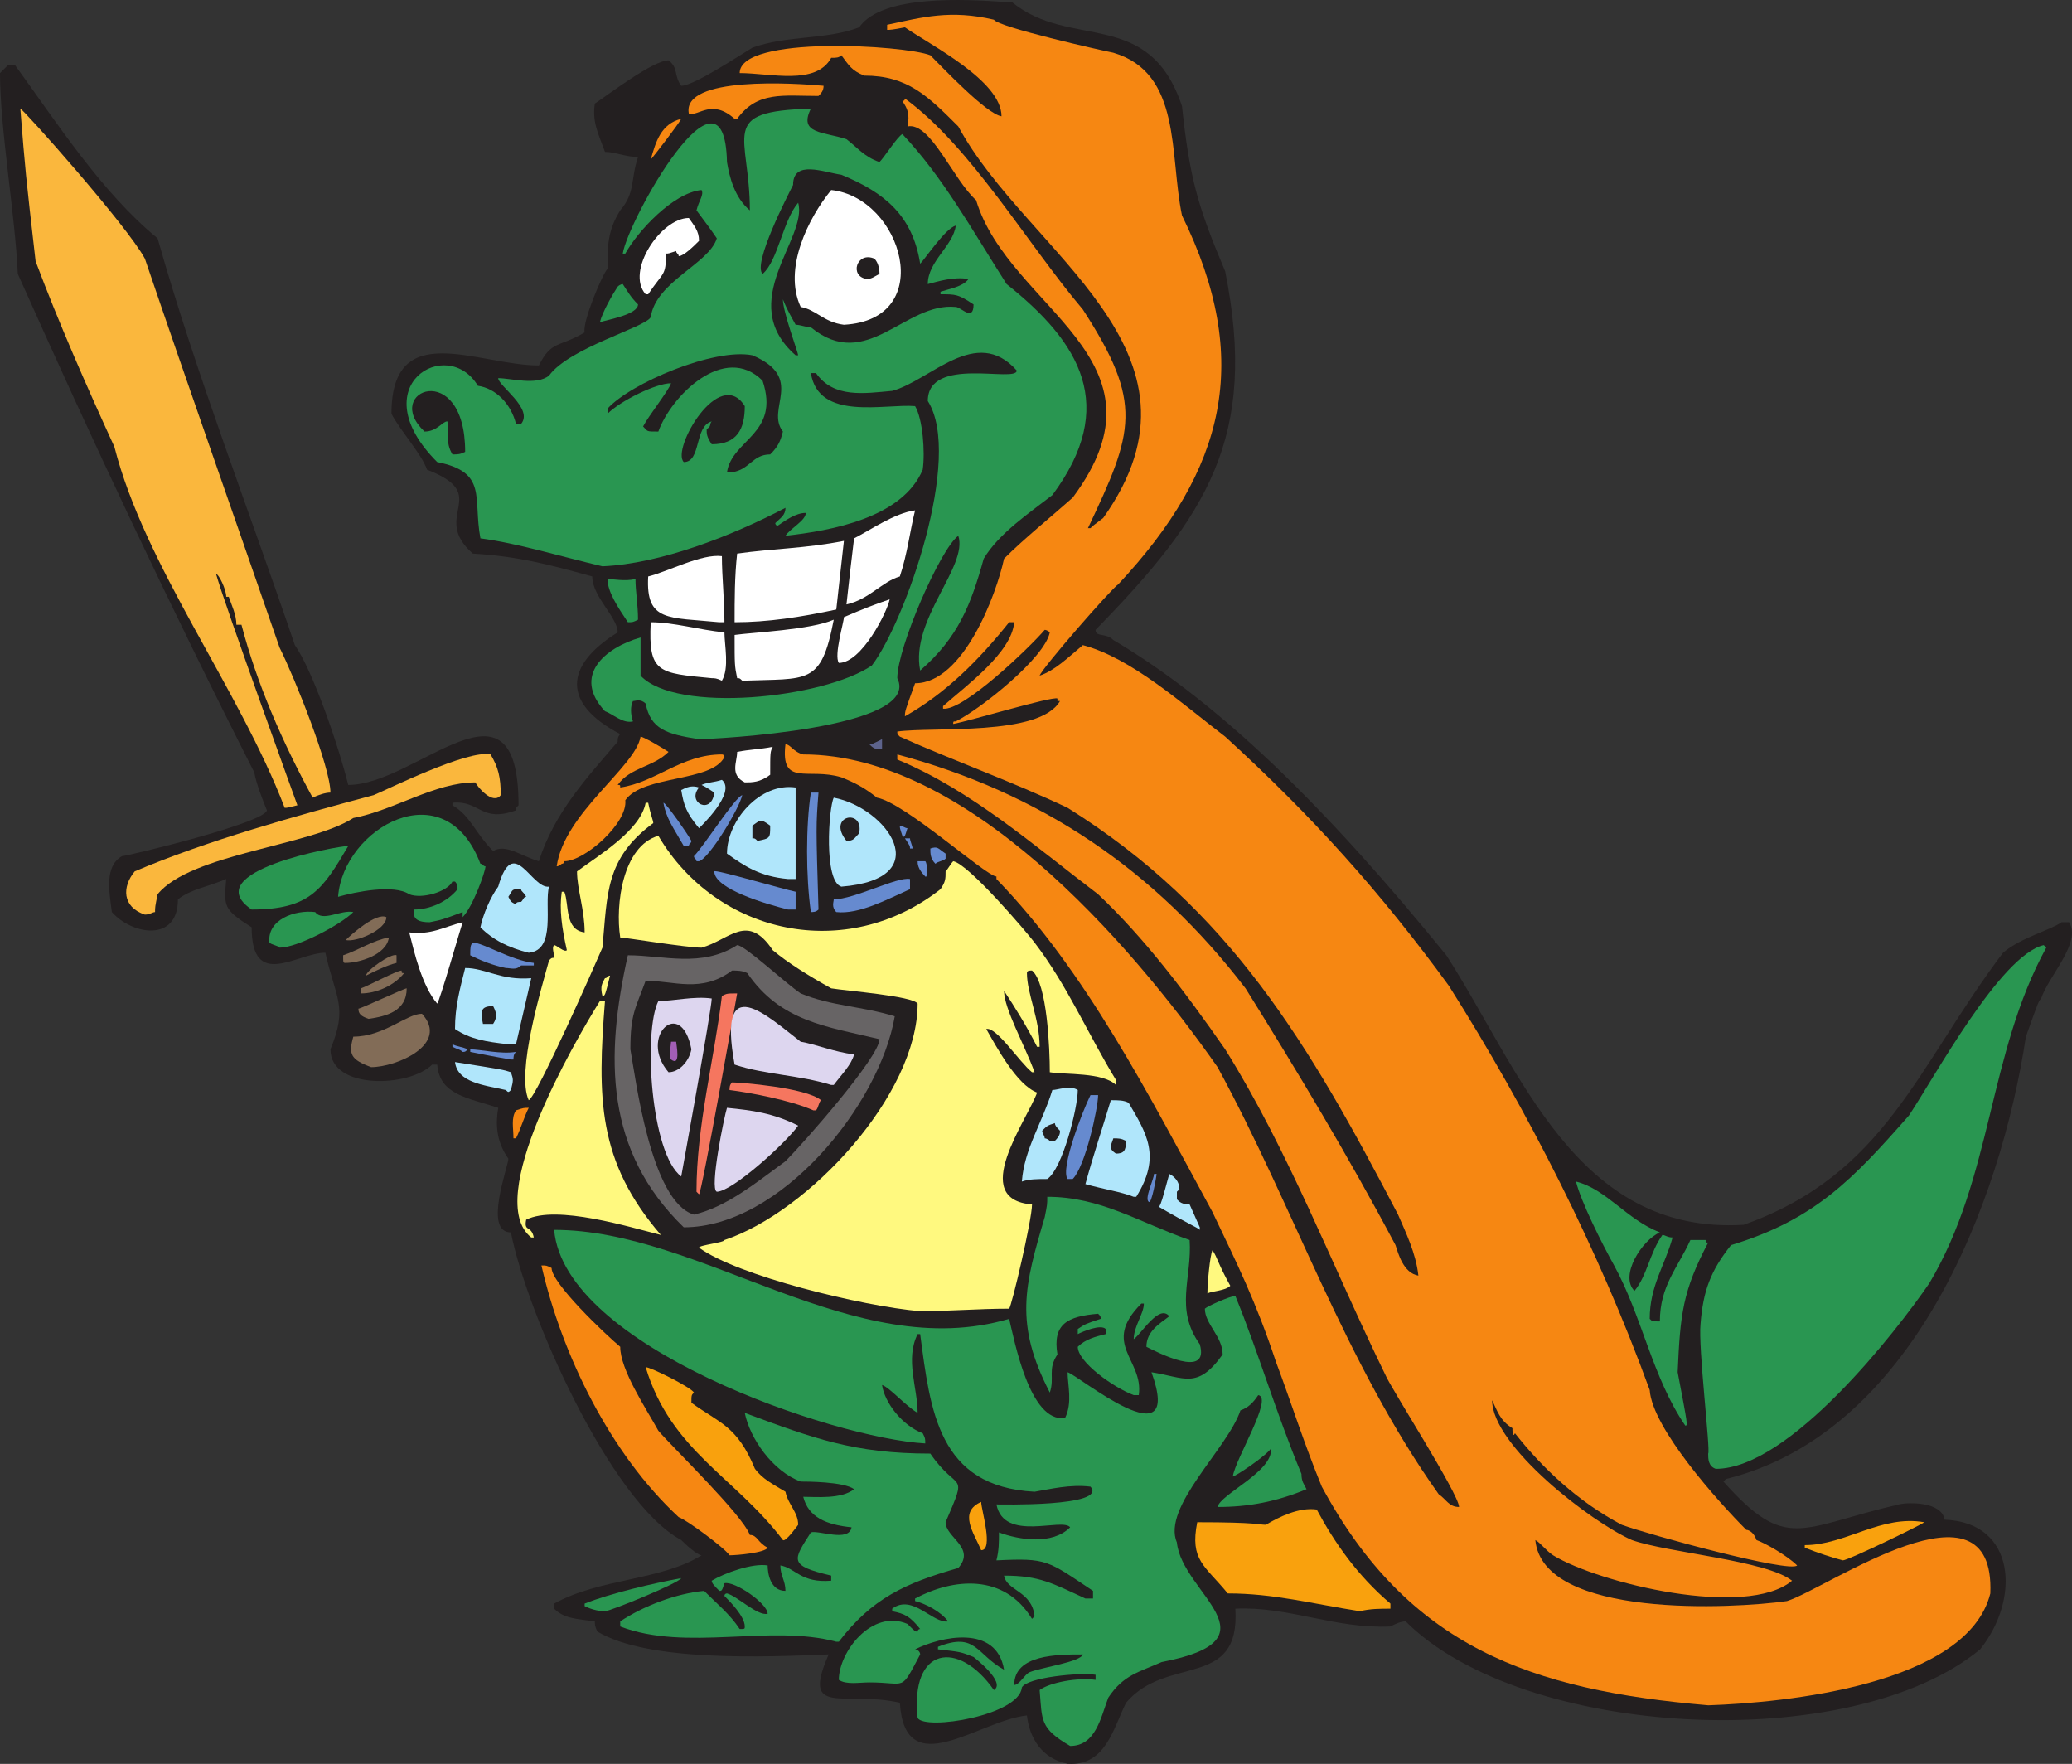 <svg xmlns="http://www.w3.org/2000/svg" width="611.349" height="520.343"><rect width="100%" height="100%" fill="#333333" stroke="none"/><path fill="#231f20" fill-rule="evenodd" d="M315 520.307c-7.5-1.5-11.25-7.5-12-14.25-14.25 1.5-36 20.25-37.5-3.75-16.5-3.75-29.25 4.5-21-14.25-18.75.75-53.25 2.25-68.25-6.75-.75-1.5-.75-2.25-.75-3-5.25-.75-9-.75-12-3.75v-1.5c13.5-7.5 31.5-6.75 43.5-14.25-.75 0-3-1.5-6-4.5-21-11.25-45.75-67.5-50.25-90.75-8.25 0-.75-19.5-.75-21.75-3.75-5.25-3.75-10.5-3-15-9-3-17.25-3.75-18-12.75h-1.5c-6.75 6.75-30 7.5-30-4.5 5.25-12.75 1.5-15-1.5-28.5-8.25 0-21.75 11.25-21.75-7.5-8.25-5.25-8.25-6-7.5-14.25-5.25 2.25-10.5 3-14.25 6 0 12.75-13.5 10.5-19.5 3.75-.75-6-2.25-13.5 3-16.5 1.5 0 42-9.75 42.75-13.5-1.5-3.75-3-7.5-3.75-11.25-24.75-48.75-48-98.25-69.75-147C4.5 63.557 0 38.057 0 21.557l2.25-2.25H4.5c12 16.5 25.5 37.5 42 51 11.25 39.75 27 80.25 40.5 120 5.25 7.5 12.75 29.25 15.75 41.25 20.25 0 50.25-36 50.25 6-.75.75-.75.75-.75 1.5-10.5 3.75-10.5-3-18.75-2.25v.75c5.25 3 6.75 8.25 12 13.5 3.75-2.25 8.25 1.5 13.5 3 4.5-14.25 14.25-24.75 23.25-35.25 0-.75 0-1.5.75-2.25-17.25-9-16.5-20.25-.75-30 0-4.5-7.5-10.5-7.5-16.5-13.5-3.75-22.5-6-35.25-6.75-12.75-11.25 6-17.25-13.5-24.75-1.5-4.5-8.25-12-10.5-16.5 0-28.5 25.5-14.25 43.5-14.25 3.75-7.5 6-5.25 13.5-9.75-.75-3 5.25-17.25 6.75-18.75 0-6.75 0-11.25 3.75-17.25 4.5-5.25 3-9 5.25-15.75-3.75 0-6.75-1.5-9.75-1.5-2.25-6-3.75-9-3-14.25 4.5-3 17.25-12.75 21.75-12.75 3 2.25 1.5 4.5 3.75 7.5 3.75 0 17.25-9 21-11.25 10.5-3.75 21.75-2.25 31.5-6 6.75-9.75 31.5-8.25 42.75-7.5h2.25c17.25 14.25 40.5 1.5 50.25 30.75 2.25 21 4.5 29.25 12.75 48.75 9.75 48.75-5.25 72-38.25 105.75 0 2.25 3 .75 5.25 3 16.5 9.75 32.25 22.5 47.25 36.75 18 17.25 34.5 36 51 56.25 21.75 33.75 38.25 82.5 87.75 79.5 42-15 51-46.5 76.5-80.25 5.25-4.5 14.25-6.75 17.25-9h2.25c3.75 6-6 15.75-8.25 22.5-.75.75-.75.75-4.5 11.25-7.5 49.5-33.75 117-88.5 130.5l-.75.75c18.75 21 22.5 13.5 51.75 6.75 3-.75 12.75-.75 13.5 4.5 21 .75 22.5 23.25 10.5 38.25-38.25 31.5-135 26.25-169.5-8.25-1.5 0-3 .75-4.5 1.5-16.5.75-30-6-45.75-5.25 1.5 24-20.25 13.5-32.25 27.75-3.75 7.5-6 18.75-17.25 18"/><path fill="#299651" fill-rule="evenodd" d="M315.75 515.057c-9-5.25-8.25-7.5-9-16.5 3-2.25 11.25-3.75 16.5-3v-1.5c-4.5-.75-20.25.75-21.75 3.75-.75 8.25-28.5 12.75-30.75 9-2.25-21 12-23.25 22.5-8.25 3.75-2.25-6-9.75-6-9.75-3.75-1.5-3.75-1.5-10.5-2.25v-.75c11.25-4.5 11.25 2.25 19.5 6.75-2.25-13.5-18.75-9.75-26.25-6 .75 0 1.5.75 1.5 1.5-6 11.25-3.75 8.25-15 8.25-3 0-6.75.75-9-.75 0-8.25 9.75-21 20.25-16.5 2.25 2.25 2.25 2.25 3 2.25 0 0 0-.75.75-.75-3-3.75-4.5-4.5-8.25-5.25v-.75c6-4.5 12 4.5 16.5 3.75-2.25-3-6.75-5.25-9.75-6v-.75c11.25-6 26.25-7.5 34.5 6l.75-.75c-.75-7.5-8.25-7.5-9-12 10.5 0 14.25 2.25 24 6.75h2.25v-2.25c-13.5-9-13.5-9.75-28.5-9 .75-3 .75-5.25.75-8.25 6 2.25 15.75 3.75 21-1.5-2.25-3-19.5 4.5-21.75-6.75.75 0 33 .75 27.75-5.25-6-.75-12 .75-16.5 1.5-28.5-1.5-30.75-24-33.75-46.5h-.75c-3.75 7.5 0 15.75 0 23.25-3.75-2.25-8.25-7.5-10.5-8.25.75 5.25 6 12 12 14.25.75 1.5.75 1.5.75 3-27-1.5-106.5-28.5-109.5-63 43.5 0 88.5 39.75 134.25 26.25 1.5 6 6 30.75 16.5 29.25 2.25-4.5.75-9.75.75-13.5 3 .75 34.5 27 24.75 0 9.75 1.5 13.5 5.25 21-5.25 0-5.25-5.25-9-5.25-13.5.75-.75 7.5-3.75 9-3.75 6.75 16.5 12 34.5 19.5 52.5 0 2.25.75 3 1.5 4.5-9 3.75-17.25 5.25-26.25 5.25.75-3.75 16.5-10.5 15.75-17.25-1.5 2.25-10.5 8.25-11.25 8.25.75-5.25 12-23.25 7.5-24-1.5 2.25-3 3.75-5.25 4.5-3.75 11.25-23.25 28.5-18.75 39 1.5 15 30.75 28.5-4.5 35.25-6.75 3-11.25 3.75-15.75 10.5-2.25 6-3.75 14.25-11.25 14.25"/><path fill="#f68712" fill-rule="evenodd" d="M504 503.057c-52.5-4.5-88.5-17.25-114-64.5-5.25-12.75-9-24.75-13.5-36.75-6-18-11.25-28.5-18.75-44.25-18.75-34.5-37.5-71.25-63.75-98.25v-.75c-3 0-27-21.75-35.25-23.25-3.75-3-6.75-4.5-10.5-6-9.75-3-18 3-16.5-9.75 1.5 0 2.25 2.25 5.25 3 48 0 96 54.75 122.25 92.25 22.5 41.25 37.5 87 65.25 126 2.25 1.5 3 3.75 6 3.75 0-3.75-20.25-35.25-21.75-39-15.75-32.25-28.5-66-47.25-96-12-17.25-24-33-37.5-45.75-18.75-14.25-37.5-30.75-59.25-39.75v-1.5c42 11.25 75.75 33.75 102.75 69 15 24 30.75 50.25 44.25 75.75.75 2.25 2.25 8.25 6.75 9-.75-6.75-3.75-12.75-6-18-26.25-50.25-49.5-90-97.5-120-15.75-7.5-34.5-14.25-49.5-21-.75-.75-.75-.75-.75-1.5 10.5-1.5 42 1.5 48-9H312v-.75c-1.5-.75-26.25 6.75-30.75 7.5 0-.75 0-.75.75-.75 7.5-3.75 26.25-18.75 27.75-26.25-.75-.75-1.5-.75-1.5-.75-4.5 5.25-24 24-30 23.25v-.75c6.75-6 20.25-15.75 21-24.75h-1.5c-9 11.25-18.75 21-30.75 27.75 0-1.5 0-1.5 3-9.75 14.25 0 24-26.25 26.25-36.75 6-6 13.5-12 20.25-18 30.75-41.25-18.75-55.5-28.5-87.75-6.75-6-13.5-23.25-20.25-21.75.75-3.75 0-5.25-1.5-7.5 0 0 .75 0 .75-.75 19.5 14.25 36 42.75 52.5 62.25 18 27.75 15 36 1.5 64.5h.75c.75-.75.75-.75 3.75-3 35.25-49.5-22.5-78-42.75-115.5-9-9-15-15-27.75-15-3.75-1.5-4.5-3-6.75-6-.75.75-1.5.75-3 .75-4.5 8.25-18 4.5-27 4.5 0-11.25 48.75-8.25 56.25-5.25 3.75 3.75 16.5 17.25 21 18 0-10.5-21-21-28.5-26.25-3.75.75-4.5.75-5.25.75v-1.5c10.5-2.25 18.75-4.5 31.5-1.5 1.5 2.25 31.5 9 35.25 9.75 20.25 6 16.5 30 20.25 48 21 42.75 12.75 75-18.75 108.75-2.25 1.5-22.5 24.75-23.25 27 4.5-1.5 8.25-5.25 12.75-9 14.25 3.75 29.25 17.25 42 27 25.5 23.25 45.75 45.75 66 73.5 23.25 36.75 44.25 78 59.25 119.25.75 11.25 20.25 33 28.5 41.25.75 0 2.25.75 3 3 2.25.75 9 4.5 12 7.5-2.25 2.25-43.5-9-51.75-12-12.75-6.75-23.25-16.5-31.5-27-.75 1.5-.75-.75-.75-1.5-3.75-2.25-4.5-5.25-6-8.25 0 13.5 29.25 36 41.25 41.25 10.5 3.75 39.75 6 47.25 12-13.5 11.25-57 .75-70.5-7.5-2.25-1.5-3.75-3.75-5.25-4.5 2.25 23.25 58.5 20.25 74.25 18 12-3.75 61.5-39 60-2.25-6.75 27-60.75 32.25-83.25 33"/><path fill="#231f20" fill-rule="evenodd" d="M299.25 497.057c0-9 12.75-9 20.25-9-.75 2.25-12 3.75-15.75 5.25-1.5.75-3 3.75-4.5 3.75"/><path fill="#299651" fill-rule="evenodd" d="M246.75 484.307c-19.5-5.25-44.25 3-63.75-4.5v-1.5c6.75-4.5 16.5-8.25 24.75-9 3.75 3.75 7.5 6.75 10.5 11.25 1.5 0 1.5 0 1.5-.75 0-3-4.5-7.5-6-9 0-.75.75-.75.75-.75 3 .75 9 6.75 12 6 0-3-9.75-9.75-12.75-9-.75 2.25-.75 2.25-1.5 2.25-1.5-1.5-2.25-2.25-2.25-3 3.75-2.25 12-5.25 16.5-4.5 0 2.25.75 7.5 5.25 7.5 0-3-1.5-4.5-1.5-7.5 4.5.75 6 5.25 15 4.5v-1.5c-12.75-3-11.25-4.5-6-12.75 2.25-.75 11.25 3 12-1.5-7.5-.75-12.75-3-14.25-9 3.75 0 11.25.75 15-2.25-3-2.25-14.25-2.25-15.75-2.25-8.25-3-15-12.75-16.5-20.25 20.25 7.5 32.25 12 54.75 12 8.25 12 11.25 4.5 4.5 20.25 0 4.5 9 7.5 3.75 13.5-15.75 4.5-25.5 9-35.25 21.75h-.75"/><path fill="#299651" fill-rule="evenodd" d="M178.5 475.307c-2.25 0-4.5-.75-6-1.5v-.75c7.5-3 20.25-6 28.5-7.5-.75 1.5-21 9.75-22.5 9.75"/><path fill="#f9a10d" fill-rule="evenodd" d="M401.25 475.307c-14.25-2.25-25.5-5.25-39-5.25-6.75-8.25-11.25-9.75-9-21 18 0 18 .75 20.25.75 3.75-2.25 9.75-5.25 15-4.5 5.25 9.75 12 19.5 21.75 27.75v1.5c-3 0-6 0-9 .75m142.5-15c-3-.75-7.5-2.25-11.25-3.75v-.75c12 0 22.5-9 35.25-6.75-.75.75-22.5 11.25-24 11.25"/><path fill="#f68712" fill-rule="evenodd" d="M215.25 458.807c-1.5-2.25-12.75-10.5-15-11.25-20.25-18.75-34.5-48-40.5-74.25 1.5 0 1.5 0 3 .75 0 4.5 15.75 19.5 20.25 23.25 0 6.75 7.5 18 11.25 24.75 4.5 5.25 24.75 24.75 27 30.75 2.25 0 2.25 2.25 5.25 3.75-.75 1.5-9 2.25-11.25 2.25"/><path fill="#f9a10d" fill-rule="evenodd" d="M289.5 457.307c-2.25-5.25-6.75-11.25 0-14.25 0 2.25 3.75 14.25 0 14.25m-58.5-3c-14.25-18.75-33-26.25-40.5-51 1.5 0 13.5 6 14.25 7.5-.75.75-.75.75-.75 3 8.25 6 13.5 6.75 18.75 19.5 2.25 3 5.25 4.5 9 6.75.75 3.75 3.75 6 3.75 9.75 0 0-3.75 5.25-4.5 4.5"/><path fill="#299651" fill-rule="evenodd" d="M506.25 433.307c-2.25-.75-2.25-3-2.25-4.5.75-.75-3-31.5-2.25-38.25.75-9.75 3-15.75 9-23.25 24.75-7.5 36-19.5 52.5-38.25 7.5-11.25 27-47.25 39.75-50.25l.75.75c-17.25 31.5-15.75 67.5-34.5 99-9.75 14.25-41.25 54.75-63 54.75m-9-12.75c-9.75-14.25-12.75-32.25-21-47.25-3.75-6.75-9.75-18.75-11.25-24.75 9 2.25 15 11.25 24.75 15-5.25 2.25-12 12.75-7.5 17.25 3.75-4.5 4.5-11.25 8.25-16.5.75 0 1.5.75 3 .75-2.25 8.25-6.75 14.25-6.75 24 .75.75.75.75 2.25.75h.75c0-10.5 5.25-15.75 9-24h4.5c0 .75 0 .75.75.75-7.5 14.25-8.25 21-9 38.25 3 15.75 3 15.75 2.25 15.75m-162.75-9c-6-2.25-16.5-9.75-16.5-14.25 2.25-2.25 5.25-3 8.25-3.75v-1.5c-1.5-1.5-6.75.75-8.25 1.5v-1.5c2.25-1.5 2.25-1.5 6.75-3 0-.75 0-.75-.75-1.5-9 .75-13.5 3-12 12-3 4.5-.75 6.75-2.25 11.25-10.5-20.25-7.5-31.5-1.5-51.75.75-3.75.75-3.75.75-6 15.75 0 27 7.5 42 12.75.75 11.25-4.5 20.25 3 30.75 3 10.5-12.75 2.25-15.75.75 0-4.5 3.75-6.75 6.75-9-3-3.75-8.25 5.25-10.5 6.75 0-3.75 3-7.5 3-10.5h-.75c-12 12 .75 16.5-.75 27h-1.5"/><path fill="#fff97f" fill-rule="evenodd" d="M271.5 386.807c-17.25-1.5-54-10.5-65.25-18.75 0-.75 7.5-1.5 7.5-2.25 24.75-8.25 57-42.75 57-69.75-1.5-2.25-21-3.75-25.5-4.5-6.75-3.75-12.75-7.5-17.25-11.25-7.5-11.25-12.75-3-21-.75-4.5 0-22.5-3-24-3-1.5-9.75.75-27 11.25-30 17.25 29.25 55.5 37.5 83.25 15.75 1.5-2.25 1.5-3 1.5-5.25.75-.75 1.5-2.25 2.25-3 4.5.75 21.75 21 24 24 9.75 12.75 15.75 27 24 40.5v1.5c-3.75-3.75-15-3-19.5-3.75 0-6.75-.75-26.25-5.25-30-.75 0-1.5 0-1.5.75 0 6 3.75 13.5 3.75 21.75H306c-3-6-6.75-12-9.75-16.5 0 5.25 6 15.75 9 24h-.75c-3.75-3-10.5-13.5-13.5-12.75 3 5.25 9 16.5 15 18.75-3 8.25-20.25 31.5-1.5 33 0 4.5-6 30-6.75 30.75-9 0-18 .75-26.25.75m84.75-5.25c0-3 .75-11.25 1.5-12.75 1.5 2.25 1.5 3.75 5.25 10.5-1.5 1.5-5.25 1.5-6.75 2.25m-199.5-16.5c-14.25-11.25 12.75-57.75 20.25-69.75h1.5c-2.25 28.5-2.25 47.25 16.5 69-9-2.25-30.75-9-39.75-4.5-.75 3.75 1.5 1.5 2.25 5.25h-.75"/><path fill="#b0e6fb" fill-rule="evenodd" d="M354 362.807c-.75-.75-3-1.5-12-6.75.75-1.5.75-1.5 3-9.75 1.5.75 3 2.25 3 4.5l-.75.75v2.25c.75.75 1.5 1.5 3.75 1.5l3 6.75v.75"/><path fill="#676465" fill-rule="evenodd" d="M201.75 362.057c-23.25-22.5-23.25-50.25-16.5-80.25 10.5 0 21.75 3.75 32.25-3 2.25 0 14.25 11.25 18.75 14.25 9 3.75 18 3.75 27.75 6.75-4.5 26.25-33.75 62.25-62.25 62.25"/><path fill="#231f20" fill-rule="evenodd" d="M204.75 358.307c-12.75-3.75-17.25-40.5-18.75-48.75 0-10.5 1.5-12 4.5-20.25 8.25 0 16.5 3.75 25.5-3 1.5 0 3 0 4.5.75 9.75 14.25 23.25 15.75 39 19.5 0 5.25-22.5 30.75-27.75 36-8.25 6-17.25 13.5-27 15.75"/><path fill="#668acf" fill-rule="evenodd" d="M339 354.557c-1.5-.75 1.5-6.75 1.5-8.25h.75c0 .75-1.5 9-2.25 8.25"/><path fill="#b0e6fb" fill-rule="evenodd" d="M334.5 353.057c-3.75-1.5-9-2.25-14.25-3.75 2.25-8.25 5.25-17.25 7.5-24.75 2.25 0 3.75 0 5.25.75 5.25 9 9.75 15.75 2.25 27.75h-.75"/><path fill="#f5765f" fill-rule="evenodd" d="m206.25 352.307-.75-.75c0-19.5 5.25-39 7.5-57.75 1.5-.75 1.5-.75 4.5-.75 0 0-10.5 59.25-11.25 59.25"/><path fill="#ddd6ef" fill-rule="evenodd" d="M211.5 351.557c-2.25-.75 2.25-22.5 3-24.75 7.5.75 13.5 1.5 21 5.25-3.75 5.25-19.5 19.5-24 19.5"/><path fill="#b0e6fb" fill-rule="evenodd" d="M301.5 348.557c.75-9.75 6-17.25 9-27 1.5 0 5.25-1.5 7.5 0 0 5.25-4.5 23.25-9 26.25-3 0-5.25 0-7.5.75"/><path fill="#668acf" fill-rule="evenodd" d="M315 347.807c-2.25-3 4.5-20.25 6.75-24.75H324c0 3.75-3.75 21-7.5 24.75H315"/><path fill="#ddd6ef" fill-rule="evenodd" d="M201 347.057c-9-6.75-11.25-42.75-6.75-51.75 4.5 0 10.5-1.5 15.75-.75 0 3-9 52.5-9 52.5"/><path fill="#231f20" fill-rule="evenodd" d="M329.25 340.307c-2.25-1.5-1.5-2.25-.75-4.5 1.5 0 2.25 0 3.75.75 0 3-.75 3.75-3 3.75m-19.5-3.75c-.75-.75-1.5-.75-1.5-.75 0-.75-.75-1.5-.75-2.25 1.5-1.5 1.5-1.5 3.75-2.25 0 .75.75 1.5 1.5 2.25 0 .75 0 1.5-1.5 3h-1.5"/><path fill="#f68712" fill-rule="evenodd" d="M151.5 335.807c0-3-.75-6 .75-8.25 2.25-.75 2.25-.75 3.75-.75-1.5 3-2.25 6-3.75 9h-.75"/><path fill="#f5765f" fill-rule="evenodd" d="M240 327.557c-6.75-3-18.75-5.25-24.75-6 0-.75 0-1.5.75-2.25 2.25 0 21.75 1.5 26.25 5.25-.75.75-.75 2.25-1.5 3H240"/><path fill="#fff97f" fill-rule="evenodd" d="M156 324.557c-3.75-8.25 3.75-33 6-41.25.75-.75.75-.75 1.5-.75 0-1.5-.75-3 0-3.75.75 0 3 2.25 3.75 1.5-1.5-6.75-2.25-12-1.5-17.25h.75c1.5 3.75 0 11.25 6 12 0-6.75-2.25-12.75-2.25-18 6-4.5 18.75-12 20.25-20.25h.75c.75 3.75 1.5 5.25 1.5 6-14.25 10.5-13.5 21-15 36.75-2.25 5.25-19.5 44.25-21.75 45"/><path fill="#b0e6fb" fill-rule="evenodd" d="M149.25 321.557c-6.75-1.5-14.25-2.25-15-8.25 14.25 2.25 14.25 2.25 16.5 3 .75 2.25.75 2.25 0 5.25-.75.75-.75.75-1.5 0"/><path fill="#ddd6ef" fill-rule="evenodd" d="M245.25 320.057c-9.75-3-19.5-3-28.5-6-5.25-28.5 9.75-14.25 19.5-6.75 4.5.75 9.75 3 15.75 3.75-.75 3-3.75 6-6 9h-.75"/><path fill="#231f20" fill-rule="evenodd" d="M197.25 316.307c-9-10.5 3.75-22.5 6.75-6.75-.75 3.75-3.75 6.75-6.75 6.75"/><path fill="#826c57" fill-rule="evenodd" d="M109.5 314.807c-6-2.25-6.75-3.75-5.25-9 9 0 15.75-6.75 20.25-6.75 8.25 9-7.5 15.75-15 15.75"/><path fill="#668acf" fill-rule="evenodd" d="M150.75 312.557c-4.5-.75-8.25-1.5-12-2.25v-.75c3 0 9 1.5 13.5.75-.75.75-.75 1.5-.75 2.25h-.75"/><path fill="#a25eb6" fill-rule="evenodd" d="M198 312.557c-.75-.75 0-4.5 0-5.25h1.5c0 .75 1.5 7.5-1.5 5.25"/><path fill="#668acf" fill-rule="evenodd" d="M136.5 310.307c-.75-.75-1.5-.75-3-1.5v-.75c1.5.75 3 .75 4.5 1.5-.75.75-.75.75-1.5.75"/><path fill="#b0e6fb" fill-rule="evenodd" d="M150 308.057c-6.75-.75-11.25-1.5-15.75-4.5 0-6.75 1.5-12 3-18 6 0 10.5 3.75 19.5 3l-4.5 19.5H150"/><path fill="#231f20" fill-rule="evenodd" d="M143.25 302.057h-.75c-.75-3.75-.75-5.25 3-5.25.75 1.5 1.5 3 0 5.25h-2.25"/><path fill="#826c57" fill-rule="evenodd" d="M108.75 300.557c-2.25-.75-3-1.5-3-3 .75 0 13.5-6 14.25-6 0 6.75-6 8.25-11.25 9"/><path fill="#fff" fill-rule="evenodd" d="M129 296.057c-4.5-5.25-6.75-15-8.25-21 6.75.75 9.75-1.5 15.75-3-.75 2.25-6.75 23.25-7.5 24"/><path fill="#fff97f" fill-rule="evenodd" d="M177.75 293.807c-.75-3 0-3.75.75-5.25.75 0 .75-.75 1.5-.75-1.5 6-1.5 6-2.25 6"/><path fill="#826c57" fill-rule="evenodd" d="M106.5 293.057v-1.5c2.25-.75 10.5-5.25 12-5.25 0 .75 0 .75.75.75-3 3.75-8.25 6-12.75 6m1.5-5.25c0-1.5 7.5-6.75 9-6v2.25c-3 .75-6 2.25-9 3.75"/><path fill="#668acf" fill-rule="evenodd" d="M149.25 285.557c-3.75-.75-7.5-2.25-10.5-3.75 0-2.25 0-3 .75-3.75 3 0 11.25 5.25 18 6v.75h-3.75c-1.5 1.5-3 .75-4.5.75"/><path fill="#826c57" fill-rule="evenodd" d="M102 284.057c-.75 0-.75 0-.75-2.25 4.5-1.5 9-4.5 13.5-5.25-.75 5.25-9 7.5-12.75 7.5"/><path fill="#b0e6fb" fill-rule="evenodd" d="M156 281.057c-6-1.5-10.5-3.75-14.25-7.5.75-3.75 3-9 5.25-12 4.5-15.75 9.75.75 15 0-1.5 5.25 2.25 18.75-6 19.5"/><path fill="#299651" fill-rule="evenodd" d="M82.5 279.557c-.75-.75-2.25-.75-3-1.5-.75-6.75 7.5-9.75 13.5-9 2.25 3 7.5-.75 11.25 0-3.75 3.75-16.5 10.5-21.75 10.5"/><path fill="#826c57" fill-rule="evenodd" d="M102 277.307c1.5-1.5 9-8.25 12-6.75 0 3.75-9 7.5-12 6.75"/><path fill="#299651" fill-rule="evenodd" d="M126.75 272.057c-3 0-5.25-.75-4.5-3.75 4.5 0 9.75-2.25 12.75-6 0-.75 0-1.5-.75-2.25h-.75c-1.5 3-9 5.25-12.75 3.75-4.5-3-15.75-.75-21 .75 1.5-20.25 31.5-37.5 42-9.75.75 0 .75.75 1.5.75 0 1.5-3.75 12-6.75 15v-1.5c-6 2.25-6 2.25-9.75 3"/><path fill="#fab73d" fill-rule="evenodd" d="M42.75 269.807c-6.75-2.25-6.75-8.25-3-12.75 21-9 48-16.5 70.5-22.5 3.75-1.5 27.75-13.5 34.5-12 2.25 3.75 3 6.75 3 12-2.25 3-6.75-2.25-7.5-3.75-12 0-24 8.25-36 10.5-12.75 8.25-48 10.5-57.75 22.5-.75 3.75-.75 3.75-.75 5.25-.75 0-1.5.75-3 .75"/><path fill="#668acf" fill-rule="evenodd" d="M239.25 269.057c-1.5-10.5-1.5-25.5 0-35.25h2.25c-.75 9.75-.75 9.75 0 34.5-.75.75-1.5.75-2.25.75m7.5 0c-1.5-1.5-.75-3-.75-3.75 6 0 18.75-6.75 22.5-6v3c-6.75 3-15 7.5-21.75 6.75"/><path fill="#299651" fill-rule="evenodd" d="M74.25 268.307c-16.5-11.25 25.5-18.75 28.5-18.75-7.5 12.75-11.25 18.75-28.5 18.75"/><path fill="#668acf" fill-rule="evenodd" d="M232.5 268.307c-6-1.5-21.75-6-21.75-11.25 0-.75 20.25 5.25 24 6v5.25h-2.25"/><path fill="#231f20" fill-rule="evenodd" d="M152.25 266.807c-1.5-.75-1.5-.75-2.25-2.25 1.5-2.25.75-2.25 3.75-2.25 0 .75.75.75 1.5 2.25-.75 0-.75.75-1.5 1.5-.75 0-1.5 0-1.5.75"/><path fill="#b0e6fb" fill-rule="evenodd" d="M248.25 261.557c-5.25-1.5-3.75-23.25-2.25-26.25 15.75 3 30.75 24 2.25 26.25m-15.75-2.25c-8.25-.75-12.75-3.75-18-7.5 0-9.75 9.75-21 20.25-19.5v27h-2.25"/><path fill="#668acf" fill-rule="evenodd" d="M273 258.557c-2.25-2.25-2.25-3.75-2.25-4.5H273c.75.75.75 5.25 0 4.5"/><path fill="#f68712" fill-rule="evenodd" d="M164.25 255.557c2.25-15.75 23.25-29.25 24.75-38.25.75 0 6 3 8.25 4.5-4.5 4.5-11.25 4.5-15 9.75.75 0 .75 0 .75.75 10.5-1.5 18-9.75 30-9.75 0 0 .75 0 .75.75-3.75 7.5-24 5.25-29.25 12.75.75 6.75-12 18-18 18 0 0 0 .75-.75.75 0 0-.75.75-1.5.75"/><path fill="#668acf" fill-rule="evenodd" d="M276 254.807c-1.5-1.5-1.5-3-1.5-4.5 2.25-.75 2.25 0 4.5 1.5v1.5c-.75.75-2.25.75-3 1.5m-69.75-.75h-.75c0-.75-.75-.75-.75-1.5 3-3 12-17.25 14.25-18-.75 3.75-9.75 18.75-12.75 19.5m62.25-3.75c0-.75 0-.75-1.5-3h1.5c0 .75.75 2.25.75 3h-.75m-66.75-.75c-3-5.25-5.25-8.25-6-12.75.75 0 7.5 9.75 8.25 11.25 0 .75-.75.75-.75 1.5h-1.5"/><path fill="#231f20" fill-rule="evenodd" d="M223.5 248.057c-.75-.75-.75-.75-1.5-.75v-3.75c2.25-1.5 2.25-2.25 5.25 0 0 3.75 0 3.75-3.75 4.5m26.25 0c-6-7.5 5.25-9.75 3.75-2.25-1.5 1.5-1.5 2.25-3.75 2.25"/><path fill="#668acf" fill-rule="evenodd" d="M266.25 246.557c-.75-2.25-.75-2.25-.75-3 .75 0 1.5.75 2.25.75-.75 2.25-.75 3-1.5 2.25"/><path fill="#b0e6fb" fill-rule="evenodd" d="M206.25 244.307c-3.75-4.5-4.5-6.75-5.25-11.25 1.5-.75 3-1.5 5.25-.75-3.75 4.5 3.75 8.25 4.5 1.5-2.25-1.5-2.25-1.5-3.75-2.25 1.5-.75 3.75-.75 6-1.5 4.5 3.75-6.75 14.25-6.75 14.25"/><path fill="#fab73d" fill-rule="evenodd" d="M84 238.307c-13.5-35.25-41.25-71.25-50.25-106.5-8.25-18-16.5-36.75-23.25-54.75-3-26.25-3-26.25-4.5-45 .75 0 31.5 34.5 36.75 44.25 12.75 37.5 26.25 75.75 39.75 114.75 4.5 9 15 35.25 15 42.75-1.5 0-3.75.75-5.25 1.5-9-16.5-16.5-33.75-21-51h-1.5c0-3-1.5-6-2.25-8.25h-.75c0-2.25-2.25-6.75-3-6.75 2.25 8.25 24 68.25 24 68.25-3 .75-3 .75-3.75.75"/><path fill="#fff" fill-rule="evenodd" d="M219.75 230.807c-4.5-2.25-2.25-6-2.25-9 3.75-.75 6.75-.75 10.5-1.5-.75 1.5-.75 1.5-.75 8.25-3 2.25-5.25 2.25-7.5 2.25"/><path fill="#5d638c" fill-rule="evenodd" d="M259.5 221.057c-1.5 0-2.25-.75-3-1.5.75 0 .75 0 3.75-1.5v3h-.75"/><path fill="#299651" fill-rule="evenodd" d="M206.25 218.057c-9.75-1.5-14.25-3-15.75-10.5-1.5-1.5-3-.75-3.75-.75-.75 1.5-.75 3.75 0 6-3 .75-6-2.25-8.25-3-9.75-10.5 0-18.75 10.5-21.75v11.25c10.5 11.25 54 6.75 68.25-3 9.75-12.75 27-61.5 16.5-78 0-13.5 26.25-5.25 26.25-9-12-13.5-25.5 3-36.75 6-8.25.75-17.25 2.25-22.5-5.25h-1.5c2.25 14.25 21.75 9 30.75 9.75 2.25 3.75 3 13.5 2.25 18.75-6 14.25-27 18-40.5 19.5 1.5-2.25 6-4.5 6-6.75-3 0-6 2.25-8.25 3.75-.75 0-.75-.75-.75-.75 1.5-1.5 3-2.25 3-4.5-15.75 8.25-36.75 16.5-54 17.25-12.75-3-24.75-6.75-36-8.25-2.25-12 2.25-19.5-12.75-22.5-22.5-22.5 3-37.5 12-22.5 5.25.75 9.75 5.25 11.25 11.25h1.5c3.75-4.5-6.75-11.25-6.75-13.5 3.75 0 11.25 2.25 15-.75 6-8.25 28.5-14.25 30-17.25 1.5-10.5 17.25-15.75 19.5-23.25-1.5-2.25-3.75-5.25-6-8.25.75-3 2.25-4.5 1.5-6-8.25.75-18.75 12-22.5 18.75h-.75c1.5-9.75 30-60.75 30.75-27 .75 4.5 2.25 10.5 6.75 14.25 0-22.5-9.75-29.25 18-30-3.75 7.5 3.75 6.75 10.5 9 3 2.25 5.25 5.25 9.75 6.75 1.5-1.5 5.25-7.5 6.75-8.25 12 12.75 20.25 27.75 30.75 44.25 21.75 17.25 33 36 13.5 62.25-6.75 5.25-15.75 11.25-20.25 18.75-3.75 13.5-7.5 23.25-18.75 33-3-15 14.25-30.75 11.25-39.75-5.25 3.75-18 33-18 42 7.5 15-54.75 18-58.5 18"/><path fill="#fff" fill-rule="evenodd" d="M219 200.807c-.75-.75-.75-.75-1.5-.75-.75-3.75-.75-3.75-.75-12.75 5.25-.75 22.5-1.5 29.25-4.5-3.75 19.5-7.5 17.25-27 18m-9-.75c-15.75-1.5-18.75-1.5-18-16.5 6.75 0 14.25 2.25 21.75 3 0 3.75 1.5 10.5-.75 14.25-1.5-.75-2.25-.75-3-.75m37.5-4.5c-1.5-2.25 1.5-12 1.5-13.5 5.25-2.25 9-3.75 13.5-5.25-.75 3.75-8.25 18.75-15 18.75m-35.25-12c-15-1.5-21.75 0-21-13.5 6-1.5 15.75-6.75 21.75-6 0 6 .75 12.75.75 19.5h-1.5m4.5 0c0-6.75 0-13.5.75-20.25 10.5-1.5 20.25-1.5 31.5-3.75l-2.25 20.25c-10.5 2.25-20.25 3.75-30 3.75"/><path fill="#299651" fill-rule="evenodd" d="M185.25 183.557c-3-4.5-6-9-6-12.75 1.5 0 5.25.75 8.25 0 0 3.75.75 7.5.75 12-1.5.75-1.5.75-3 .75"/><path fill="#fff" fill-rule="evenodd" d="M249.75 178.307c.75-6.75 1.5-13.5 2.25-19.5 4.5-2.25 12-7.5 18-8.25-1.5 6-2.25 12.75-4.5 19.5-5.25 1.5-9 6.75-15.75 8.25"/><path fill="#231f20" fill-rule="evenodd" d="M216 139.307h-1.5c1.5-9.75 15.75-11.25 10.5-27-11.25-11.25-27 4.5-30.75 15-3.75 0-3 0-4.5-1.5 1.5-3 7.5-10.5 8.25-12.75-4.5 0-15 5.25-18.75 9v-1.5c6.75-7.5 31.5-18 42.75-15.75 15.75 6.75 3.75 15.75 9 22.5h.75-.75c-.75 3-1.5 4.5-3.75 6.75-5.25 0-6 4.5-11.25 5.25"/><path fill="#231f20" fill-rule="evenodd" d="M201.75 136.307c-3.75-3.75 10.5-28.5 18-16.5 0 6.75-2.25 11.25-9.75 11.25-1.5-2.25-1.5-3-1.5-4.5 1.5-.75.75-1.5 1.5-2.25-5.25 1.5-3 12-8.25 12m-68.25-2.25c-2.25-3.75-.75-6-1.5-9.75-1.5 0-3 3-6.75 3-12.75-12 12-21.75 12 6-1.5.75-2.25.75-3.75.75m101.25-29.25c-18-15.75 3.75-34.5.75-45-4.5 5.25-6 17.25-10.5 21-3-3 7.5-23.25 9-26.25 0-7.5 9-3.75 14.25-3 12.75 5.25 21 12 23.25 26.25 1.5-1.5 7.5-10.5 10.5-11.25-.75 6-8.25 10.5-8.25 17.25 3-.75 7.5-2.25 12-1.5-1.5 2.25-6 3-8.25 3.75v.75c4.5 0 5.25 0 9.75 3 0 5.25-3.75.75-5.25.75-15-1.5-26.25 19.5-42.75 6-1.5 0-3-.75-4.5-.75-.75-1.5-2.25-3.75-3.75-7.5 0 3.75 4.5 15.75 4.5 16.5h-.75"/><path fill="#fff" fill-rule="evenodd" d="M249 95.807c-6-.75-8.25-4.5-12.75-5.25-5.25-11.25 2.25-26.25 9-34.5 21 2.25 31.5 38.25 3.75 39.75"/><path fill="#299651" fill-rule="evenodd" d="M177 95.057c.75-3 3.75-8.25 5.25-10.5.75-.75 1.5-.75 1.5-.75 1.5 2.25 2.25 3.75 4.5 6 0 3-9 4.5-11.25 5.25"/><path fill="#fff" fill-rule="evenodd" d="M190.5 86.807c-6-6.75 4.5-22.5 12.75-22.5 1.5 2.25 3 3.75 3 6.75-1.5 1.5-4.5 4.5-6 4.5 0-.75-.75-.75-.75-1.5-2.25.75-2.25.75-3 .75 0 6.75-.75 5.25-5.25 12h-.75"/><path fill="#231f20" fill-rule="evenodd" d="M255.75 82.307c-5.25-.75-3-8.25 2.25-6 .75.75 1.5 2.25 1.5 4.5-1.5.75-2.25 1.5-3.75 1.5"/><path fill="#f68712" fill-rule="evenodd" d="M192 47.057c1.5-5.25 3-10.5 9-12-.75 1.5-8.25 11.25-9 12m24.75-12c-6.75-6-10.5-.75-13.5-1.5-2.25-11.25 31.5-9 39.75-8.25 0 1.5-.75 2.25-1.5 3-10.5 0-18-1.5-24 6.75h-.75"/></svg>
